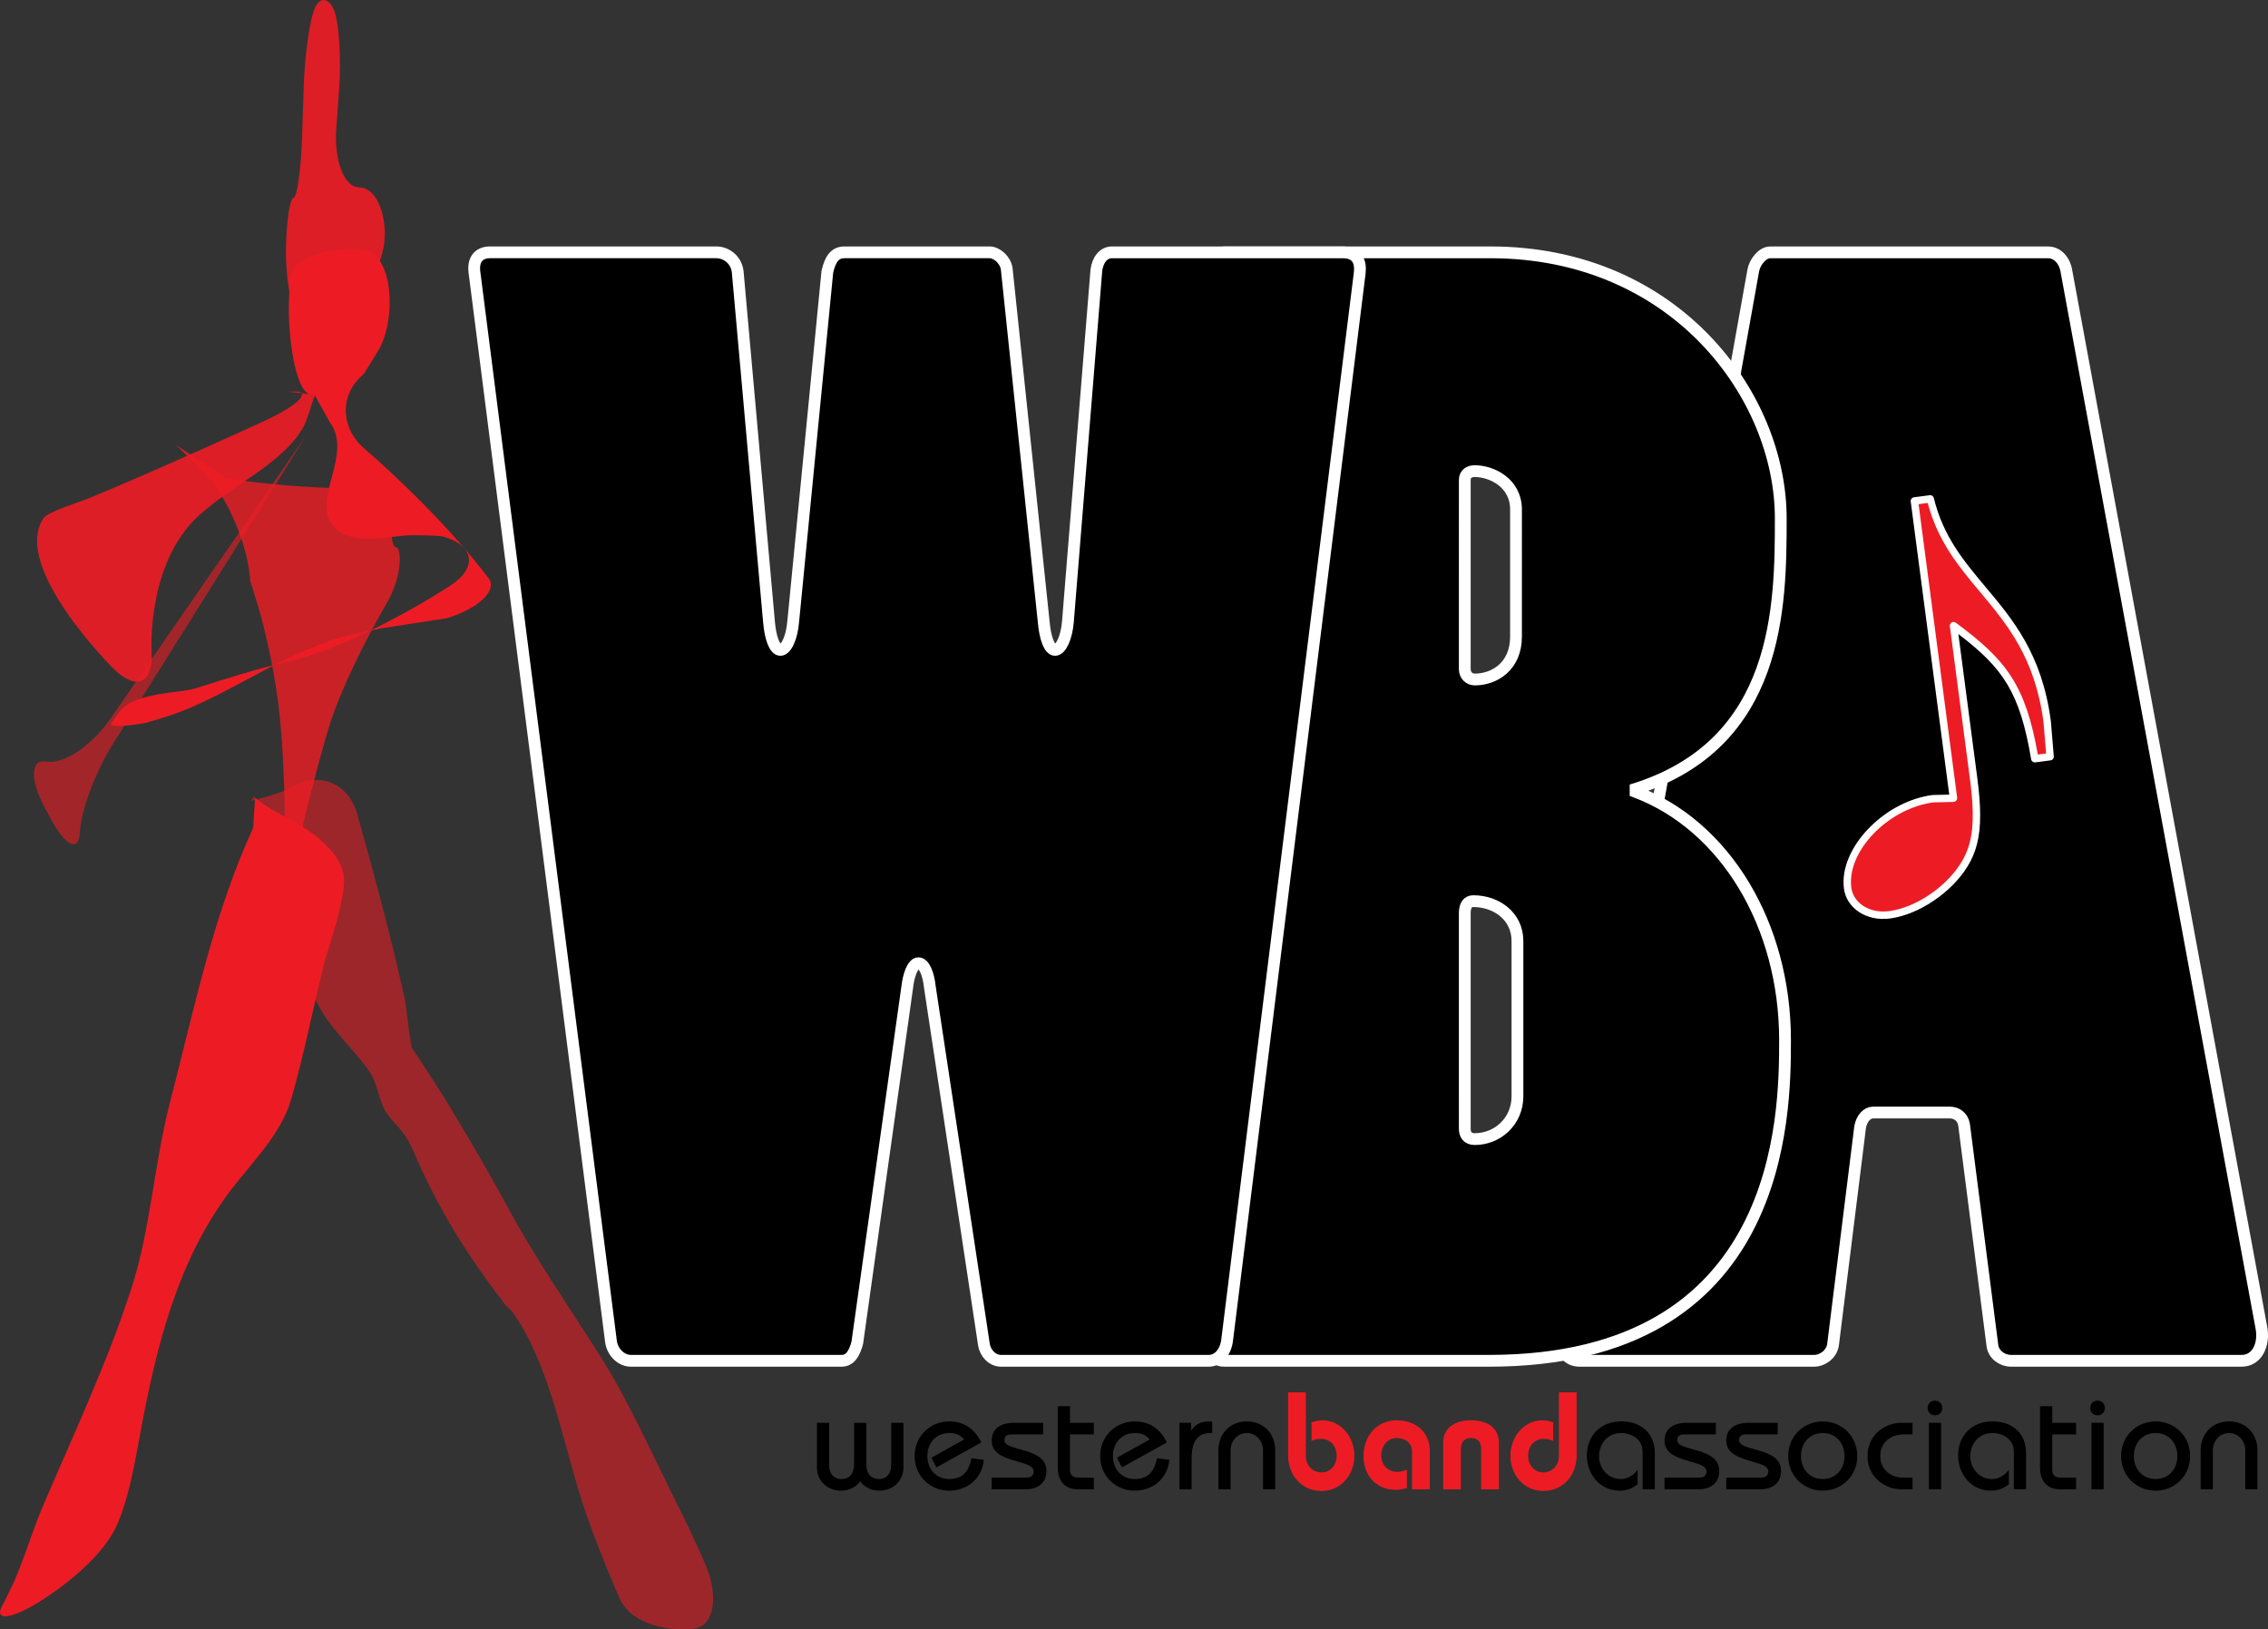 <?xml version="1.0" encoding="utf-8"?>
<!-- Generator: Adobe Illustrator 16.0.4, SVG Export Plug-In . SVG Version: 6.00 Build 0)  -->
<!DOCTYPE svg PUBLIC "-//W3C//DTD SVG 1.1//EN" "http://www.w3.org/Graphics/SVG/1.1/DTD/svg11.dtd">
<svg version="1.1" id="Layer_1" xmlns="http://www.w3.org/2000/svg" xmlns:xlink="http://www.w3.org/1999/xlink" x="0px" y="0px"
	 width="384.764px" height="276.484px" viewBox="0 0 384.764 276.484" enable-background="new 0 0 384.764 276.484"
	 xml:space="preserve">
<rect x="0" y="0" width="384.764" height="276.484" fill="#333333" stroke="none"/>
<path stroke="#FFFFFF" stroke-width="2" d="M347.438,42.817c1.689,0,2.899,1.513,3.139,3.266l33.084,179.304
	c0.482,2.755-0.725,5.517-3.382,5.517h-39.118c-1.45,0-2.899-1.005-3.141-2.503l-4.828-37.623c-0.241-1.253-1.212-2-2.416-2h-13.04
	c-0.966,0-1.932,1-2.172,2.506l-4.588,36.859c-0.243,1.756-1.936,2.762-3.139,2.762h-39.844c-2.175,0-3.385-1.752-2.901-4.261
	l32.36-180.814c0.243-1.252,1.447-3.012,2.896-3.012H347.438z"/>
<path stroke="#FFFFFF" stroke-width="2" d="M205.273,45.83c0-1.757,0.964-3.012,2.653-3.012h44.918
	c31.393,0,49.261,24.326,49.261,45.14c0,15.054-0.24,38.125-24.63,45.899v0.502c15.214,5.765,25.354,22.569,25.354,42.13
	c0,12.791-0.239,54.416-50.228,54.416h-44.914c-1.689,0-2.414-1.253-2.414-2.762V45.83z M248.498,113.543
	c0,0.999,0.726,1.755,1.689,1.755c3.382,0,7.003-2.255,7.003-7.276V86.456c0-4.516-4.105-6.513-7.003-6.513
	c-0.964,0-1.689,0.497-1.689,1.498V113.543z M248.498,191.534c0,0.999,0.482,1.753,1.689,1.753c3.865,0,7.247-3.009,7.247-7.275
	v-26.329c0-4.265-3.626-6.772-7.489-6.772c-0.965,0-1.447,0.754-1.447,2.009V191.534z"/>
<path stroke="#FFFFFF" stroke-width="2" d="M121.526,42.817c1.688,0,3.379,1.255,3.621,3.266l5.312,59.433
	c0.238,2.762,0.966,4.761,1.935,4.761c0.962,0,1.928-1.999,2.169-4.761l5.798-59.433c0.481-2.011,1.207-3.266,2.894-3.266h24.631
	c1.208,0,2.66,1.255,2.899,2.763l6.279,59.935c0.24,2.762,0.966,4.761,1.93,4.761c0.966,0,1.935-1.999,2.175-4.761L186,45.83
	c0.239-1.757,1.208-3.012,2.655-3.012h39.12c2.414,0,3.139,1.513,2.899,3.516l-22.46,180.811c-0.24,2.508-1.691,3.761-3.14,3.761
	h-35.254c-1.449,0-2.659-1.253-2.898-2.762l-9.176-60.682c-0.242-2.26-0.967-4.013-1.934-4.013c-0.965,0-1.689,2.004-1.929,4.257
	l-8.453,60.188c-0.485,1.758-1.208,3.011-2.656,3.011h-35.737c-1.696,0-3.14-1.506-3.382-3.26L80.475,46.083
	c-0.241-2.256,0.962-3.266,2.654-3.266H121.526z"/>
<g>
	<g>
		<g>
			<path fill="#ED1C24" d="M53.372,67.004c-3.499,0.84-4.63-11.557-4.334-16.262c0.169-2.679-0.316-2.797,0.642-4.898
				c1.513-3.323,11.933-4.684,13.979-2.578c3.485,3.585,2.877,12.415,0.519,16.216c-2.479,4-2.479,4-2.479,4
				c-4.107,3.393-4.043,9.089,0.142,12.658c0,0,11.596,9.889,19.924,20.534c1.224,1.562,1.224,1.562,1.224,1.562
				c1.313,2.06-1.917,5.059-7.177,6.665l-11.339,1.745c-5.388,1.104-9.35,2.121-8.803,2.261c0,0,0,0-0.25,0.083
				c-9.342,3.077-18.25,9.916-27.657,12.759c-2.89,0.874-2.89,0.874-2.89,0.874c-3.78,0.715-6.481,0.76-6.003,0.1
				c0,0,0,0,1.386-1.903c2.475-3.404,10.035-3.115,12.957-4.038c5.191-1.645,10.324-3.281,15.554-4.498
				c12.52-2.917,27.697-12.954,27.697-12.954c4.588-3.034,4.018-6.764-1.267-8.288c0,0-0.692-0.2-5.056-0.234
				c-3.752-0.028-10.814,2.202-13.821-1.82c-3.324-4.444,3.594-11.981-0.372-17.354"/>
		</g>
		<g opacity="0.91">
			<path fill="#ED1C24" d="M48.802,66.446c1.814,0.008,1.814,0.008,1.814,0.008c1.852,0.423-0.72,2.651-5.716,4.953
				c0,0-17.391,8.012-29.743,13.109c-1.381,0.568-7.039,2.347-7.731,3.348c-5.68,8.223,11.805,25.578,11.805,25.578
				c3.904,3.875,6.826,2.553,6.494-2.938c0,0-0.899-14.86,7.977-22.987c5.649-5.176,13.688-8.582,17.416-14.47
				c1.183-1.867,1.515-4.139,2.361-6.052"/>
		</g>
		<g opacity="0.81">
			<path fill="#ED1C24" d="M38.475,81.177c9.598,1.509,18.806,1.646,18.806,1.646c5.5,0.082,9.711,1.597,9.358,3.367
				c-0.352,1.77-0.461,6.542,0.514,6.652c0.976,0.11,1.211,4.827-1.578,9.567c0,0-7.208,12.25-9.933,21.509
				c-2.863,9.714-5.278,20.34-5.278,20.34c-1.219,5.363-2.138,5.252-2.042-0.247c0,0,0.208-11.909-0.882-22.633
				c-0.628-6.166-2.246-14.034-3.904-19.334c-1.112-3.551-1.112-3.551-1.112-3.551c-0.272-5.479-3.459-13.348-7.083-17.486
				c0,0-1.327-1.516-5.481-5.504"/>
		</g>
		<g>
			<path fill="#ED1C24" d="M42.952,140.477c-6.81,14.794-9.95,30.582-14.085,46.458c-2.651,10.182-3.369,21.57-6.355,30.988
				c-4.127,13.013-10.146,25.668-15.418,38.09c-1.67,3.936-3.384,9.744-5.252,13.526c-1.33,2.691-1.33,2.691-1.33,2.691
				c-1.658,2.737,0.865,2.697,5.607-0.088c0,0,10.261-6.027,13.562-13.04c2.079-4.415,3.181-10.768,4.088-15.729
				c2.768-15.137,6.368-29.156,14.851-40.711c3.783-5.149,9.016-9.961,10.809-16.23c2.114-7.386,3.663-15.248,5.497-22.739
				c0.517-2.12,4.051-11.968,3.365-15.368c-0.429-2.124-1.744-3.69-3.195-5.129c-3.666-3.648-8.088-4.709-11.824-7.837"/>
		</g>
		<g opacity="0.57">
			<path fill="#ED1C24" d="M42.538,135.895c5.176-1.237,6.76-2.215,6.76-2.215c4.681-2.889,9.753-0.928,11.273,4.358
				c0,0,4.755,16.535,7.672,29.562c0.505,2.253,0.505,2.253,0.505,2.253c0.507,4.262,1.039,7.896,1.181,8.076
				s2.982,4.341,5.863,9.026c0,0,5.56,9.041,10.242,17.708c5.045,9.333,10.672,17.28,16.062,25.873
				c4.854,7.737,8.963,17.129,13.152,25.44c2.964,5.877,4.609,9.958,4.609,9.958c2.057,5.101,1.228,9.767-1.841,10.369
				c-3.069,0.602-10.717-0.085-12.927-5.121c0,0-4.153-9.468-6.533-17.009c-3.171-10.051-5.613-23.413-11.729-31.684
				c-0.332-0.448-0.831-0.733-1.166-1.171c-6.361-8.321-11.161-15.845-15.541-25.999c-1.609-3.732-2.779-3.949-4.528-6.475
				c-1.341-1.934-1.516-4.926-2.791-6.812c-3.14-4.63-6.997-7.303-9.621-13.138c-4.227-9.394-2.744-19.923-7.554-28.791
				c-0.819-1.511-2.034-3.335-2.452-4.999"/>
		</g>
		<g opacity="0.6">
			<path fill="#ED1C24" d="M46.856,82.043c2.921-4.66,5.231-8.359,5.134-8.22s-2.734,3.956-5.861,8.48l-27.404,39.661
				c-3.126,4.525-7.97,7.792-10.762,7.26c-2.792-0.532-2.954,3-0.358,7.849l0.927,1.732c2.596,4.849,4.855,5.908,5.021,2.353
				c0.167-3.556,2.692-10.277,5.613-14.938L46.856,82.043z"/>
		</g>
		<g opacity="0.91">
			<path fill="#ED1C24" d="M50.115,52.27c-0.965-1.083-1.685-5.69-1.598-10.239c0.086-4.549,0.66-8.359,1.275-8.467
				s1.266-4.694,1.448-10.191l0.289-8.76c0.182-5.497,1.048-11.5,1.925-13.34s2.313-1.663,3.191,0.394s1.272,8.228,0.875,13.714
				l-0.466,6.438c-0.397,5.486,1.36,9.974,3.905,9.973c2.544,0,4.482,3.809,4.308,8.466c-0.175,4.656-3.261,9.707-6.857,11.224
				C54.813,52.998,51.081,53.353,50.115,52.27z"/>
		</g>
	</g>
</g>
<g>
	<path d="M153.264,241.424v7.665c0,2.115-1.74,3.854-4.043,3.854c-1.27,0-2.54-0.517-3.292-1.597
		c-0.752,1.081-2.022,1.597-3.292,1.597c-2.303,0-4.043-1.738-4.043-3.854v-7.665h2.069v7.192c0,1.435,0.8,2.352,2.022,2.352
		c1.34,0,2.21-0.751,2.21-2.68v-6.865h2.069v6.865c0,1.928,0.87,2.68,2.21,2.68c1.222,0,2.022-0.917,2.022-2.352v-7.192H153.264z"/>
	<path d="M158.86,248.994l-0.847-1.646l5.573-3.103c-0.706-0.705-1.293-1.082-2.563-1.082c-2.139,0-3.69,1.601-3.69,3.903
		c0,2.306,1.551,3.903,3.69,3.903c2.445,0,3.363-1.457,3.786-3.526l2.092,0.259c-0.234,2.985-2.633,5.241-5.877,5.241
		c-3.126,0-5.854-2.397-5.854-5.877s2.727-5.877,5.854-5.877c2.634,0,4.396,1.387,5.455,3.575L158.86,248.994z"/>
	<path d="M168.24,250.734h5.783c0.964,0,1.34-0.375,1.34-1.081c0-2.069-7.123-1.271-7.123-5.172c0-1.999,1.387-3.057,3.855-3.057
		h4.866v1.974h-5.219c-1.011,0-1.293,0.282-1.34,0.987c0,1.952,7.123,1.128,7.123,5.172c0,2.139-1.505,3.15-3.503,3.15h-5.783
		V250.734z"/>
	<path d="M185.566,243.398h-4.043v5.924c0,1.059,0.493,1.412,1.551,1.412h2.492v1.975h-2.774c-2.115,0-3.338-1.41-3.338-3.644
		v-10.461h2.069v2.821h4.043V243.398z"/>
	<path d="M190.338,248.994l-0.847-1.646l5.572-3.103c-0.705-0.705-1.293-1.082-2.562-1.082c-2.141,0-3.692,1.601-3.692,3.903
		c0,2.306,1.551,3.903,3.692,3.903c2.445,0,3.361-1.457,3.785-3.526l2.092,0.259c-0.234,2.985-2.634,5.241-5.877,5.241
		c-3.128,0-5.854-2.397-5.854-5.877s2.726-5.877,5.854-5.877c2.634,0,4.396,1.387,5.454,3.575L190.338,248.994z"/>
	<path d="M200.095,241.424h1.975v1.292h0.048c0.705-1.105,1.67-1.528,3.057-1.528h0.47v1.975h-0.306
		c-1.999,0-3.175,1.223-3.175,4.28v5.266h-2.068V241.424z"/>
	<path d="M206.702,252.708v-6.583c0-2.963,2.067-4.938,4.819-4.938s4.819,1.975,4.819,4.938v6.583h-2.067v-6.583
		c0-1.74-1.271-2.963-2.752-2.963s-2.752,1.223-2.752,2.963v6.583H206.702z"/>
	<path fill="#ED1C24" d="M221.538,236.252v10.745c0,1.668,1.104,2.844,2.68,2.844c1.434,0,2.539-1.176,2.539-2.844
		c0-1.669-1.105-2.847-2.634-2.847c-0.658,0-1.151,0.141-1.622,0.354v-3.175c0.589-0.164,1.198-0.328,1.811-0.328
		c3.221,0,5.454,2.891,5.454,5.971c0,3.337-2.304,6.019-5.596,6.019c-3.337,0-5.643-2.682-5.643-6.019v-10.72H221.538z"/>
	<path fill="#ED1C24" d="M239.545,252.708v-6.442c0-1.362-1.034-2.258-2.681-2.258c-1.434,0-2.539,1.318-2.539,2.988
		c0,1.527,1.105,2.749,2.634,2.749c0.659,0,1.151-0.141,1.716-0.351v3.126c-0.683,0.164-1.293,0.282-1.904,0.282
		c-3.525,0-5.453-2.702-5.453-5.688c0-3.669,2.443-6.112,5.594-6.112c3.433,0,5.644,2.162,5.644,5.125v6.583H239.545z"/>
	<path fill="#ED1C24" d="M244.834,252.708v-7.899c0-2.493,1.929-3.808,4.727-3.808s4.726,1.315,4.726,3.808v7.899h-3.011v-6.865
		c0-1.176-0.61-1.835-1.715-1.835c-1.105,0-1.716,0.659-1.716,1.835v6.865H244.834z"/>
	<path fill="#ED1C24" d="M267.475,236.252v10.72c0,3.337-2.304,6.019-5.643,6.019c-3.292,0-5.594-2.682-5.594-6.019
		c0-3.08,2.231-5.971,5.452-5.971c0.612,0,1.222,0.164,1.811,0.328v3.175c-0.471-0.213-0.963-0.354-1.622-0.354
		c-1.528,0-2.634,1.177-2.634,2.847c0,1.668,1.105,2.844,2.539,2.844c1.576,0,2.682-1.176,2.682-2.844v-10.745H267.475z"/>
	<path d="M278.667,252.708v-6.348c0-2.116-1.788-3.198-3.667-3.198c-2.281,0-3.717,1.811-3.717,3.951
		c0,2.092,1.529,3.855,3.691,3.855c1.177,0,2.141-0.66,2.846-1.552v2.445c-0.823,0.612-1.623,1.081-3.057,1.081
		c-3.244,0-5.55-2.68-5.55-5.996c0-3.221,2.211-5.759,5.832-5.759c3.479,0,5.69,2.116,5.69,5.361v6.16H278.667z"/>
	<path d="M282.38,250.734h5.784c0.964,0,1.338-0.375,1.338-1.081c0-2.069-7.122-1.271-7.122-5.172c0-1.999,1.386-3.057,3.855-3.057
		h4.867v1.974h-5.22c-1.012,0-1.294,0.282-1.34,0.987c0,1.952,7.124,1.128,7.124,5.172c0,2.139-1.506,3.15-3.503,3.15h-5.784
		V250.734z"/>
	<path d="M292.865,250.734h5.784c0.964,0,1.34-0.375,1.34-1.081c0-2.069-7.124-1.271-7.124-5.172c0-1.999,1.387-3.057,3.856-3.057
		h4.866v1.974h-5.22c-1.011,0-1.293,0.282-1.339,0.987c0,1.952,7.123,1.128,7.123,5.172c0,2.139-1.504,3.15-3.503,3.15h-5.784
		V250.734z"/>
	<path d="M309.228,241.188c3.125,0,5.854,2.397,5.854,5.877s-2.729,5.877-5.854,5.877c-3.128,0-5.854-2.397-5.854-5.877
		S306.1,241.188,309.228,241.188z M309.228,250.969c2.138,0,3.689-1.598,3.689-3.903c0-2.302-1.552-3.903-3.689-3.903
		c-2.139,0-3.691,1.601-3.691,3.903C305.537,249.371,307.089,250.969,309.228,250.969z"/>
	<path d="M324.462,243.398h-1.599c-1.952,0-3.879,1.27-3.879,3.667s1.927,3.668,3.879,3.668h1.599v1.975h-1.975
		c-2.634,0-5.667-2.022-5.667-5.643s3.033-5.641,5.667-5.641h1.975V243.398z"/>
	<path d="M328.27,237.662c0.801,0,1.247,0.61,1.247,1.247c0,0.634-0.446,1.246-1.247,1.246c-0.798,0-1.246-0.612-1.246-1.246
		C327.024,238.272,327.472,237.662,328.27,237.662z M327.238,252.708v-11.284h2.067v11.284H327.238z"/>
	<path d="M341.649,252.708v-6.348c0-2.116-1.787-3.198-3.669-3.198c-2.28,0-3.714,1.811-3.714,3.951
		c0,2.092,1.528,3.855,3.689,3.855c1.178,0,2.141-0.66,2.846-1.552v2.445c-0.821,0.612-1.622,1.081-3.056,1.081
		c-3.245,0-5.549-2.68-5.549-5.996c0-3.221,2.21-5.759,5.831-5.759c3.48,0,5.689,2.116,5.689,5.361v6.16H341.649z"/>
	<path d="M352.204,243.398h-4.044v5.924c0,1.059,0.495,1.412,1.551,1.412h2.493v1.975h-2.774c-2.116,0-3.338-1.41-3.338-3.644
		v-10.461h2.068v2.821h4.044V243.398z"/>
	<path d="M355.847,237.662c0.801,0,1.246,0.61,1.246,1.247c0,0.634-0.445,1.246-1.246,1.246c-0.799,0-1.246-0.612-1.246-1.246
		C354.601,238.272,355.048,237.662,355.847,237.662z M354.814,252.708v-11.284h2.068v11.284H354.814z"/>
	<path d="M365.699,241.188c3.127,0,5.853,2.397,5.853,5.877s-2.726,5.877-5.853,5.877c-3.128,0-5.854-2.397-5.854-5.877
		S362.571,241.188,365.699,241.188z M365.699,250.969c2.14,0,3.691-1.598,3.691-3.903c0-2.302-1.552-3.903-3.691-3.903
		c-2.141,0-3.691,1.601-3.691,3.903C362.007,249.371,363.558,250.969,365.699,250.969z"/>
	<path d="M373.339,252.708v-6.583c0-2.963,2.069-4.938,4.819-4.938s4.819,1.975,4.819,4.938v6.583h-2.069v-6.583
		c0-1.74-1.27-2.963-2.75-2.963c-1.481,0-2.75,1.223-2.75,2.963v6.583H373.339z"/>
</g>
<g>
	<g>
		<path fill="#ED1C24" enable-background="new    " d="M331.405,135.444l-6.629-50.438l2.685-0.354
			c3.672,15.051,17.213,17.792,19.84,37.782c0.17,1.295,0.309,3.066,0.5,5.959l-2.591,0.34c-2.104-12.433-5.453-16.417-13.794-22.57
			l3.406,25.913c0.984,7.497,0.454,11.333-1.564,14.609c-2.716,4.407-8.09,7.938-12.716,8.544c-3.609,0.476-6.701-1.568-7.091-4.528
			c-0.827-6.292,6.243-14.095,14.482-15.179C328.766,135.414,329.61,135.398,331.405,135.444z"/>
		<path fill="#FFFFFF" d="M327.378,84.028l-2.685,0.354c-0.316,0.042-0.548,0.312-0.548,0.623c0,0.027,0.002,0.055,0.005,0.083
			c0,0,6.359,48.394,6.538,49.744c-0.925,0.022-2.838,0.068-2.838,0.068c-7.884,1.036-15.096,8.269-15.096,14.782
			c0,0.371,0.022,0.738,0.07,1.103c0.444,3.361,3.868,5.588,7.798,5.069c4.869-0.638,10.407-4.354,13.17-8.837
			c1.458-2.366,2.141-4.974,2.141-8.664c0-1.821-0.166-3.907-0.487-6.358c0,0-2.488-18.926-3.208-24.404
			c7.578,5.77,10.422,9.863,12.349,21.249c0.058,0.334,0.367,0.563,0.704,0.52l2.591-0.341c0.333-0.043,0.574-0.331,0.546-0.666
			l-0.503-6c-1.487-11.314-6.373-17.141-11.096-22.777c-3.686-4.395-7.165-8.546-8.758-15.073
			C327.997,84.191,327.697,83.986,327.378,84.028z M327.033,85.344c1.719,6.474,5.159,10.661,8.831,15.041
			c4.607,5.497,9.373,11.181,10.812,22.132c0,0,0.325,3.868,0.447,5.332c-0.5,0.065-0.918,0.121-1.41,0.185
			c-2.092-11.839-5.37-16.066-13.923-22.376c-0.203-0.15-0.476-0.164-0.693-0.036c-0.218,0.129-0.338,0.375-0.306,0.625
			l3.406,25.913c0.932,7.092,0.531,10.94-1.476,14.197c-2.579,4.187-7.737,7.657-12.262,8.25c-3.229,0.424-6.033-1.326-6.384-3.986
			c-0.043-0.326-0.064-0.654-0.064-0.984c0-5.924,6.697-12.527,14.004-13.487l3.373-0.075c0.179-0.004,0.362-0.083,0.479-0.22
			c0.102-0.118,0.167-0.268,0.167-0.422c0-0.023-0.001-0.046-0.005-0.069c0,0-6.387-48.597-6.546-49.814
			C326.036,85.475,326.553,85.407,327.033,85.344z"/>
	</g>
</g>
</svg>
